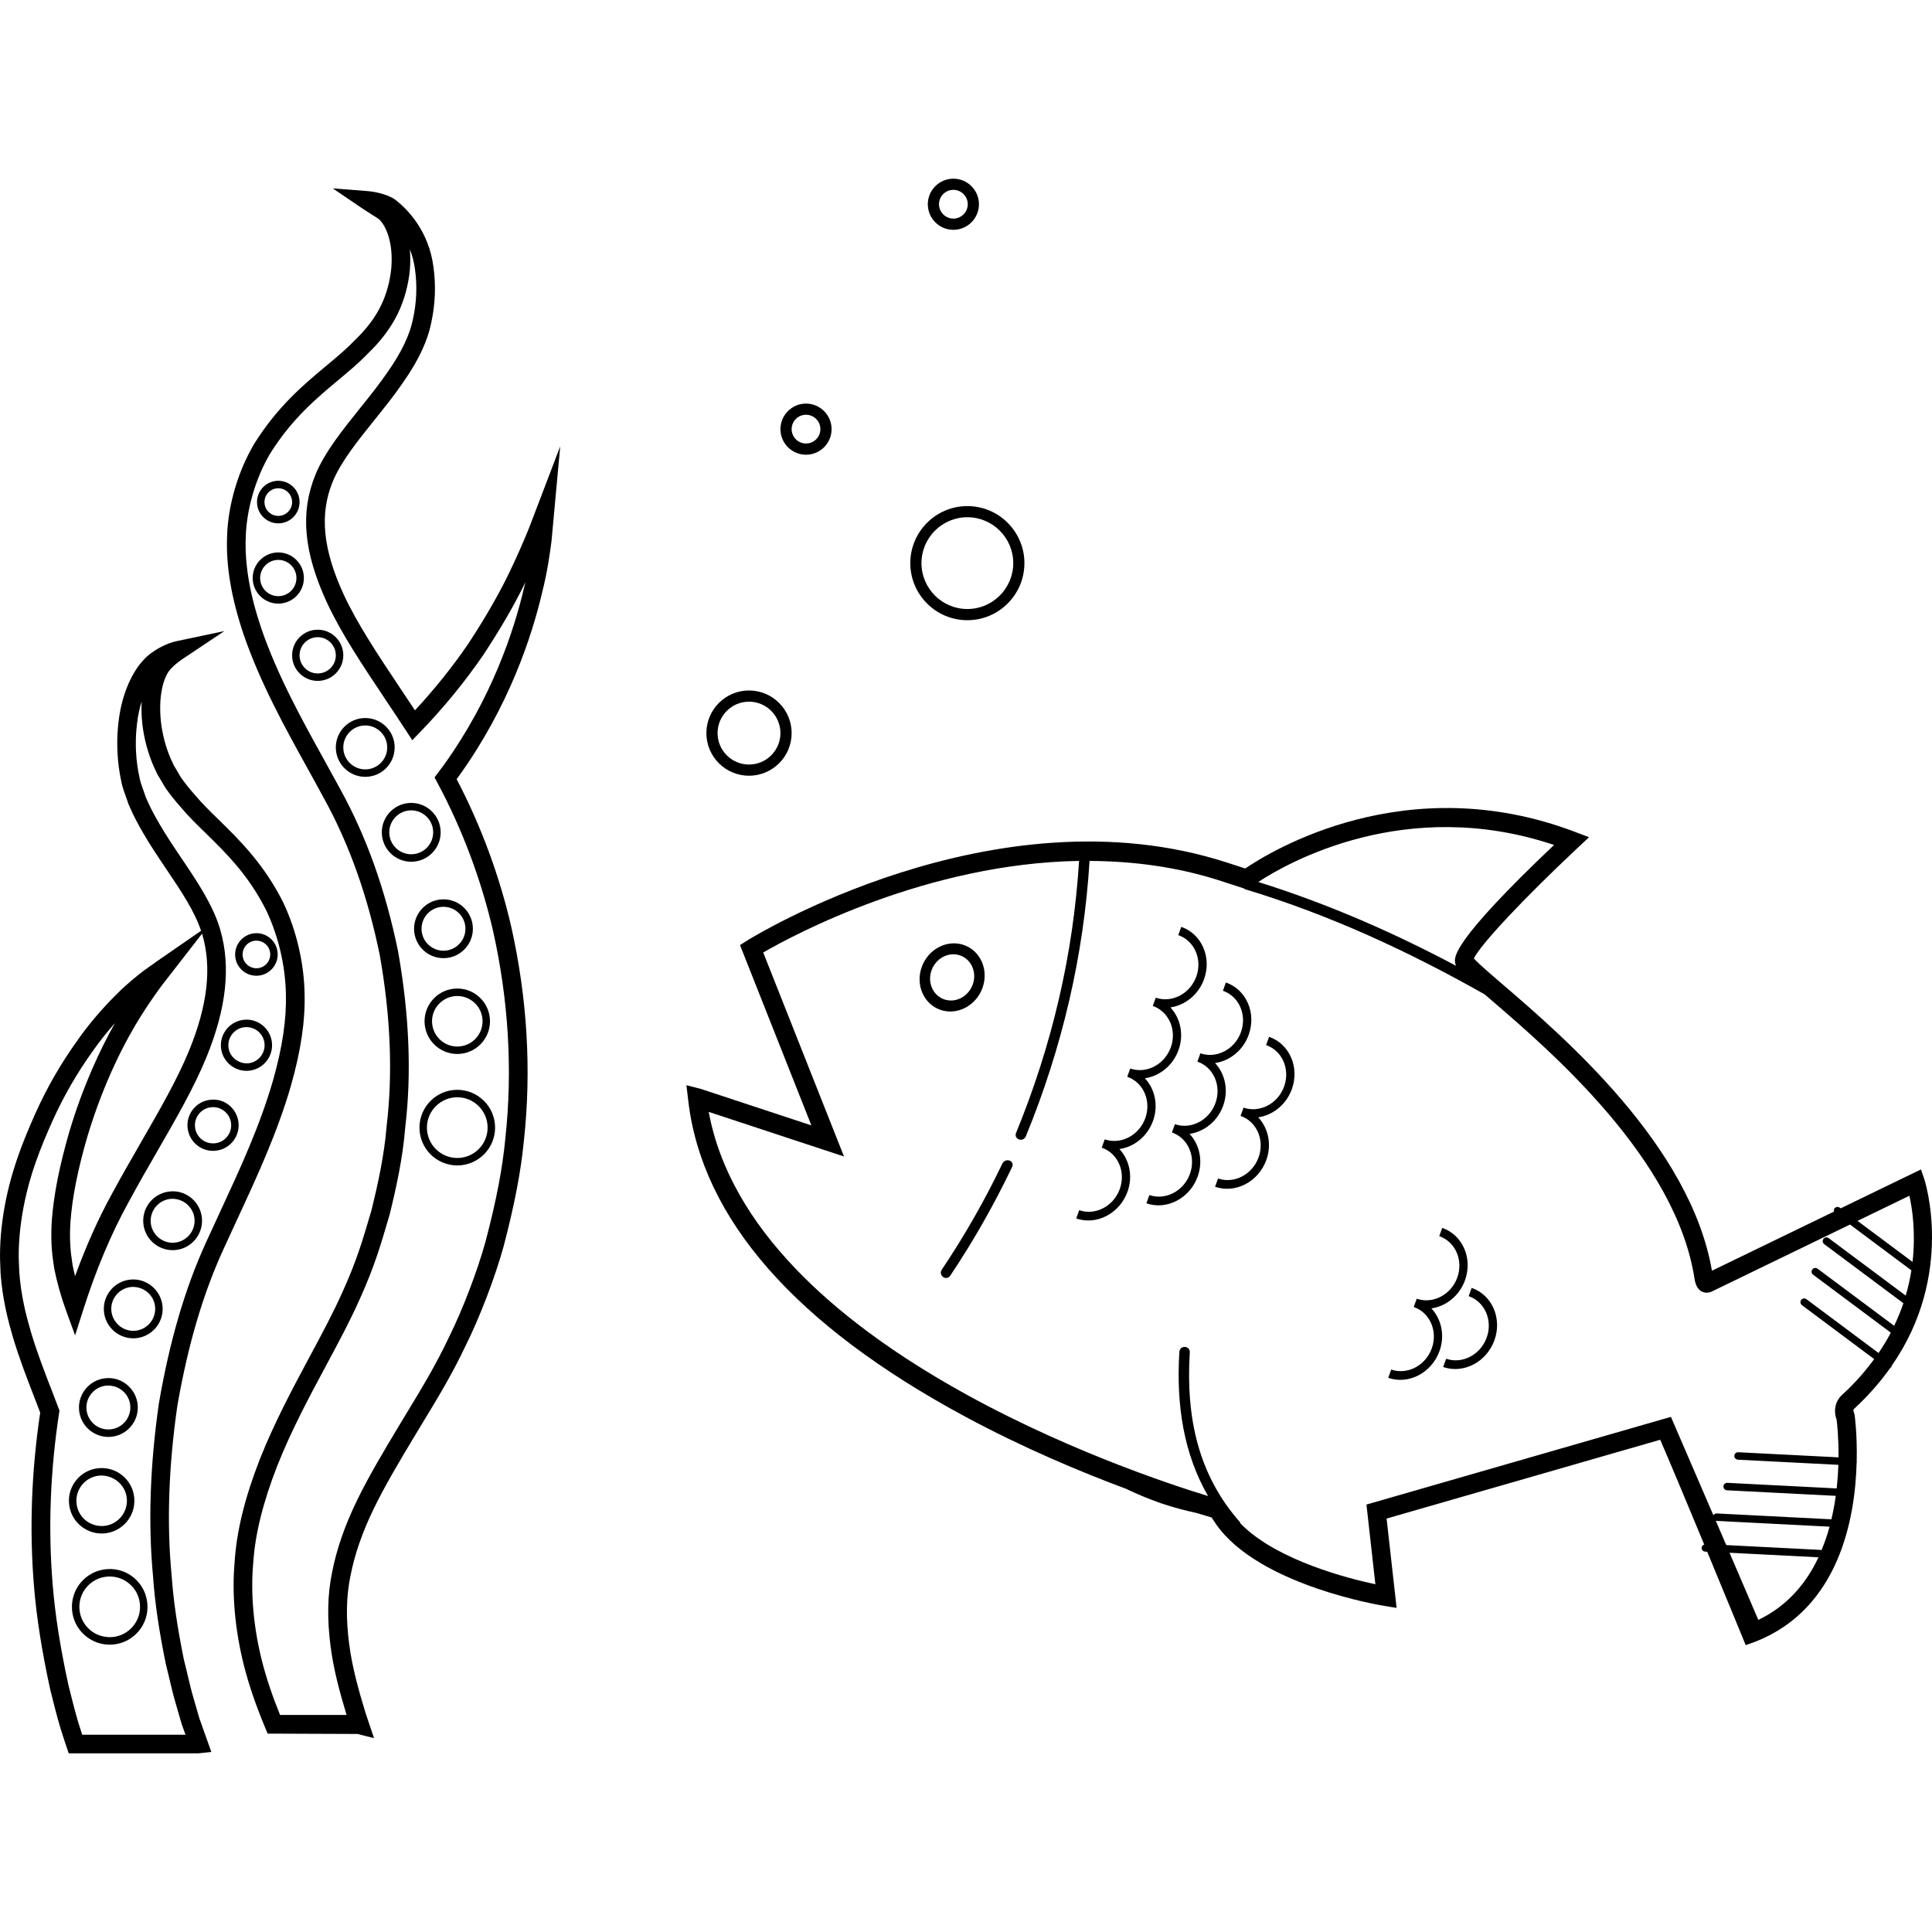 <?xml version="1.0" encoding="iso-8859-1"?>
<!-- Uploaded to: SVG Repo, www.svgrepo.com, Generator: SVG Repo Mixer Tools -->
<svg fill="#000000" height="800px" width="800px" version="1.1" id="Layer_1" xmlns="http://www.w3.org/2000/svg" xmlns:xlink="http://www.w3.org/1999/xlink" 
	 viewBox="0 0 293.511 293.511" xml:space="preserve">
<g>
	<g>
		<g>
			<path d="M292.322,179.074l-0.488-1.412l-12.196,5.908l-0.14-0.104c-0.248-0.18-0.604-0.132-0.796,0.116
				c-0.108,0.144-0.116,0.316-0.072,0.48l-18.552,8.988c-3.26-18.98-22.488-35.504-31.784-43.492
				c-1.844-1.584-3.74-3.216-4.38-3.944c0.956-2.064,7.524-9.08,15.748-16.788l1.744-1.636l-2.104-0.8
				c-25.688-9.768-46.296,2.948-50.124,5.552l-2.732-0.888c-35.428-11.512-72.568,11.6-72.94,11.836l-1.084,0.688l10.844,27.392
				c-5.316-1.752-16.012-5.28-16.852-5.56l-2.132-0.544l0.28,2.368c2.108,17.94,16.264,34.084,42.068,47.98
				c8.804,4.744,17.524,8.388,24.388,10.948c1.688,0.796,3.412,1.536,5.212,2.16l0.216,0.076c1.792,0.608,3.6,1.08,5.412,1.476
				c0.992,0.304,1.764,0.532,2.212,0.664c0.172,0.28,0.38,0.584,0.608,0.92c3.256,4.772,9.728,7.912,15.356,9.852
				c5.308,1.832,9.864,2.592,10.244,2.656l1.896,0.308l-1.52-13.572l41.568-11.972c1.648,3.816,4.248,10.04,6.688,15.928
				c-0.212,0.068-0.384,0.236-0.396,0.472c-0.016,0.312,0.224,0.58,0.536,0.596l0.308,0.016c3.112,7.508,5.852,14.192,5.852,14.192
				l1.6-0.58c12.584-5.028,15.02-18.612,15.252-27.14c0.008-0.028,0.036-0.048,0.036-0.076c0-0.032-0.028-0.052-0.028-0.084
				c0.1-4.128-0.304-7.048-0.32-7.136l-0.132-0.424c0,0-0.116-0.304-0.004-0.404c2.26-2.08,4.088-4.2,5.596-6.328
				c0.036-0.028,0.088-0.02,0.116-0.056c0.044-0.056,0.032-0.128,0.048-0.192C297.086,193.566,292.378,179.238,292.322,179.074z
				 M236.094,128.366c-15.56,14.768-15.172,17.04-15.028,17.912c0.024,0.148,0.076,0.296,0.14,0.448
				c-9.628-5.12-19.588-9.46-30.052-12.736C195.598,131.082,213.566,120.822,236.094,128.366z M267.126,246.094
				c-0.824-1.944-2.476-5.788-4.376-10.2l13.516,0.692C274.442,240.466,271.586,243.962,267.126,246.094z M276.718,235.522
				c-0.044-0.016-0.076-0.056-0.124-0.06l-14.34-0.732c-0.524-1.208-1.056-2.448-1.596-3.7c0.02,0.004,0.032,0.024,0.052,0.024
				l17.244,0.88C277.626,233.142,277.21,234.342,276.718,235.522z M289.518,196.83l-11.704-8.732
				c-0.248-0.184-0.604-0.136-0.796,0.116c-0.188,0.252-0.136,0.608,0.116,0.796l12.032,8.976c-0.376,1.128-0.852,2.276-1.404,3.432
				l-11.636-8.68c-0.252-0.184-0.608-0.136-0.796,0.116c-0.188,0.252-0.136,0.608,0.116,0.796l11.808,8.808
				c-0.54,1.028-1.16,2.06-1.86,3.092l-10.956-8.176c-0.252-0.184-0.604-0.136-0.796,0.116c-0.188,0.252-0.136,0.608,0.116,0.796
				l10.972,8.188c-1.344,1.832-2.928,3.66-4.88,5.436c-1.188,1.088-1.264,2.66-0.828,3.772c0.08,0.616,0.312,2.796,0.288,5.72
				l-15.228-0.776c-0.332-0.012-0.58,0.224-0.596,0.536s0.224,0.58,0.536,0.596l15.268,0.78c-0.036,1.12-0.12,2.328-0.256,3.584
				l-16.608-0.848c-0.348-0.004-0.58,0.224-0.596,0.536s0.224,0.58,0.536,0.596l16.528,0.844c-0.16,1.164-0.38,2.356-0.664,3.564
				l-17.464-0.892c-0.2,0.004-0.36,0.12-0.468,0.276c-2.232-5.18-4.488-10.404-5.988-13.88l-0.46-1.068l-46.256,13.324l1.356,12.112
				c-4.256-0.916-14.62-3.58-20.124-8.868l-0.392-0.396c-0.032-0.06-0.004-0.124-0.056-0.18c-6.336-7.168-8.232-15.888-7.624-25.776
				c0.064-1.068-1.52-1.148-1.584-0.072c-0.496,8.088,0.664,15.468,4.36,21.884c-11.176-3.4-69.268-22.696-75.86-58.36
				c5.224,1.724,17.588,5.8,17.588,5.8l2.964,0.976l-12.272-30.992c4.828-2.792,24.948-13.532,47.984-13.912
				c-0.884,14.216-4.096,27.96-9.564,41.304c-0.412,1.004,1.076,1.516,1.488,0.512c5.528-13.496,8.78-27.428,9.668-41.812
				c6.544,0.032,13.28,0.872,19.968,3.044l3.5,1.14c0.044,0.024,0.048,0.076,0.104,0.096c12.828,3.872,24.844,9.428,36.456,15.996
				c0.292,0.252,0.576,0.496,0.908,0.78c9.152,7.864,28.196,24.228,30.976,42.444c0.164,1.06,0.588,1.728,1.272,1.996
				c0.552,0.18,1.076,0.084,1.46-0.136l20.884-10.12l9.324,6.956C290.186,194.226,289.906,195.506,289.518,196.83z M290.554,191.71
				l-8.356-6.232l7.88-3.82C290.506,183.574,291.062,187.234,290.554,191.71z"/>
			<path d="M152.27,176.79c-2.676,5.592-5.736,10.944-9.18,16.08c-0.604,0.9,0.676,1.816,1.28,0.916
				c3.532-5.268,6.644-10.756,9.384-16.484C154.226,176.322,152.738,175.818,152.27,176.79z"/>
			<path d="M149.262,150.078c0.98-2.716-0.292-5.64-2.84-6.516c-2.544-0.876-5.412,0.62-6.388,3.336
				c-0.98,2.716,0.292,5.64,2.84,6.52C145.418,154.294,148.286,152.798,149.262,150.078z M143.446,151.826
				c-1.724-0.596-2.588-2.576-1.924-4.42c0.664-1.84,2.608-2.856,4.332-2.26s2.588,2.576,1.928,4.416
				C147.114,151.41,145.17,152.422,143.446,151.826z"/>
			<path d="M175.166,170.29c0.852-2.368,0.284-4.852-1.232-6.476c2.224-0.332,4.256-1.92,5.108-4.288s0.284-4.852-1.232-6.476
				c2.224-0.332,4.256-1.92,5.112-4.288c1.196-3.312-0.36-6.88-3.464-7.952l-0.452,1.256c2.456,0.848,3.684,3.668,2.74,6.288
				c-0.944,2.62-3.708,4.064-6.164,3.216l-0.452,1.256c2.456,0.848,3.684,3.668,2.74,6.288c-0.944,2.62-3.708,4.064-6.164,3.216
				l-0.452,1.256c2.456,0.848,3.684,3.668,2.74,6.288c-0.944,2.62-3.708,4.064-6.164,3.22l-0.452,1.256
				c2.456,0.848,3.684,3.668,2.74,6.288c-0.944,2.62-3.708,4.064-6.164,3.216l-0.452,1.256c3.104,1.072,6.6-0.756,7.792-4.068
				c0.852-2.368,0.284-4.852-1.232-6.476C172.278,174.246,174.31,172.662,175.166,170.29z"/>
			<path d="M185.826,167.978c0.852-2.368,0.284-4.852-1.232-6.476c2.224-0.332,4.256-1.92,5.108-4.288
				c1.196-3.312-0.36-6.88-3.464-7.952l-0.452,1.256c2.456,0.848,3.684,3.668,2.74,6.288c-0.944,2.62-3.708,4.064-6.164,3.216
				l-0.448,1.264c2.456,0.848,3.684,3.668,2.74,6.288c-0.944,2.62-3.708,4.064-6.164,3.216l-0.452,1.256
				c2.456,0.848,3.684,3.668,2.74,6.288c-0.944,2.62-3.708,4.064-6.164,3.22l-0.452,1.256c3.104,1.072,6.6-0.756,7.792-4.072
				c0.852-2.368,0.284-4.852-1.232-6.476C182.938,171.934,184.974,170.35,185.826,167.978z"/>
			<path d="M192.798,157.514l-0.452,1.256c2.456,0.848,3.684,3.668,2.74,6.288c-0.944,2.62-3.708,4.064-6.164,3.216l-0.452,1.256
				c2.456,0.848,3.684,3.668,2.74,6.288c-0.944,2.62-3.708,4.064-6.164,3.22l-0.452,1.256c3.104,1.072,6.6-0.756,7.792-4.072
				c0.852-2.368,0.284-4.852-1.232-6.476c2.22-0.332,4.256-1.92,5.108-4.288C197.454,162.15,195.902,158.582,192.798,157.514z"/>
			<path d="M222.566,194.494c1.196-3.316-0.356-6.88-3.46-7.952l-0.452,1.256c2.456,0.848,3.684,3.668,2.74,6.288
				c-0.944,2.62-3.708,4.064-6.164,3.216l-0.452,1.256c2.456,0.848,3.684,3.668,2.74,6.288c-0.944,2.62-3.708,4.064-6.164,3.22
				l-0.452,1.256c3.104,1.072,6.6-0.756,7.792-4.072c0.852-2.368,0.284-4.852-1.232-6.476
				C219.678,198.45,221.71,196.866,222.566,194.494z"/>
			<path d="M223.574,195.658l-0.452,1.256c2.456,0.848,3.684,3.668,2.74,6.288c-0.944,2.62-3.708,4.064-6.164,3.22l-0.452,1.256
				c3.104,1.072,6.6-0.756,7.792-4.072C228.23,200.294,226.678,196.726,223.574,195.658z"/>
			<path d="M113.79,117.85c3.572,0,6.476-2.904,6.476-6.476c0-3.572-2.904-6.476-6.476-6.476c-3.572,0-6.476,2.904-6.476,6.476
				C107.314,114.946,110.218,117.85,113.79,117.85z M113.79,106.598c2.632,0,4.776,2.144,4.776,4.776
				c0,2.632-2.144,4.776-4.776,4.776c-2.636,0-4.776-2.144-4.776-4.776C109.014,108.742,111.154,106.598,113.79,106.598z"/>
			<path d="M146.962,94.222c4.78,0,8.668-3.888,8.668-8.668c0-4.78-3.888-8.668-8.668-8.668c-4.78,0-8.668,3.888-8.668,8.668
				C138.294,90.334,142.182,94.222,146.962,94.222z M146.962,78.578c3.844,0,6.972,3.128,6.972,6.972s-3.128,6.972-6.972,6.972
				s-6.972-3.128-6.972-6.972S143.118,78.578,146.962,78.578z"/>
			<path d="M122.45,69.082c2.144,0,3.884-1.744,3.884-3.884c0-2.14-1.744-3.884-3.884-3.884s-3.884,1.744-3.884,3.884
				C118.566,67.338,120.306,69.082,122.45,69.082z M122.45,63.01c1.204,0,2.184,0.98,2.184,2.184c0,1.204-0.98,2.184-2.184,2.184
				c-1.204,0-2.184-0.98-2.184-2.184C120.266,63.99,121.246,63.01,122.45,63.01z"/>
			<path d="M144.838,34.914c2.144,0,3.884-1.744,3.884-3.884c0-2.14-1.744-3.884-3.884-3.884s-3.884,1.744-3.884,3.884
				C140.954,33.17,142.698,34.914,144.838,34.914z M144.838,28.842c1.204,0,2.184,0.98,2.184,2.184c0,1.204-0.98,2.184-2.184,2.184
				s-2.184-0.98-2.184-2.184C142.654,29.822,143.634,28.842,144.838,28.842z"/>
			<path d="M77.15,87.442c-1.548,3.168-3.656,6.792-6.08,10.464c-2.384,3.472-5.08,6.832-8.028,10.008
				c-0.756-1.148-1.508-2.272-2.248-3.376c-3.328-4.984-6.472-9.688-8.576-14.212c-3.176-6.904-3.696-12.184-1.684-17.124
				c1.248-3.032,3.724-6.12,6.348-9.388c1.5-1.868,3.056-3.804,4.38-5.752c2.332-3.328,3.728-6.316,4.264-9.096
				c0.6-2.76,0.712-5.58,0.332-8.36c-0.7-5.496-3.888-8.752-5.724-10.204c-0.944-0.748-2.9-1.264-4.26-1.368l-5.32-0.416l4.416,3
				c0.34,0.232,0.792,0.516,1.244,0.804c0.604,0.384,1.208,0.752,1.412,0.928c1.048,1.016,2.148,3.572,1.816,7.42
				c-0.192,1.98-0.732,3.936-1.564,5.652c-0.924,1.896-2.228,3.604-4.14,5.424c-1.168,1.228-2.596,2.416-4.112,3.676
				c-3.472,2.896-7.412,6.176-10.984,11.864c-2.5,4.216-4.012,9.368-4.144,14.124c-0.18,4.456,0.636,9.304,2.496,14.832
				c2.544,7.412,6.24,14.092,9.816,20.556c0.824,1.492,1.644,2.968,2.436,4.444c3.824,6.952,6.584,14.716,8.436,23.696
				c1.656,9.3,2.012,18.036,1.056,26.016c-0.364,4.52-1.368,9.004-2.284,12.736l-0.1,0.344c-1.26,4.292-2.172,7.392-4.24,11.96
				c-1.4,3.168-3.18,6.496-5.072,10.016c-2.628,4.904-5.344,9.972-7.548,15.52c-2.332,5.988-3.556,10.996-3.856,15.724
				c-0.424,4.808,0.052,10.176,1.384,15.54c0.776,3.064,1.816,6.116,3.272,9.608l0.364,0.872l13.652,0.052l2.508,0.636l-1.272-3.78
				c-1.036-3.388-2.056-7.008-2.504-10.528c-0.508-3.92-0.448-7.192,0.192-10.316c0.636-3.288,1.804-6.656,3.572-10.292
				c1.704-3.492,3.812-7.048,6.392-11.332l1.272-2.1c2.064-3.404,4.2-6.92,6.256-11.252c2.164-4.348,4.492-10.432,5.792-15.156
				c1.68-6.42,2.628-11.388,3.076-16.084c1.156-10.652,0.508-21.548-1.92-32.396c-1.768-7.712-4.636-15.456-8.304-22.456
				c0.14-0.188,0.276-0.372,0.404-0.552c7.504-10.472,11.024-21.056,12.648-28.064c0.764-3.052,1.112-5.668,1.364-7.58l1.32-14.372
				l-4.684,12.28C79.49,82.418,78.39,84.898,77.15,87.442z M79.662,89.09c-1.572,6.784-4.96,16.984-12.204,27.088
				c-0.172,0.248-0.364,0.496-0.556,0.744l-0.888,1.184l0.428,0.796c3.756,6.988,6.684,14.788,8.468,22.548
				c2.356,10.54,2.984,21.124,1.864,31.484c-0.432,4.556-1.356,9.384-2.996,15.632c-1.252,4.548-3.5,10.428-5.604,14.652
				c-2.004,4.228-4.104,7.684-6.132,11.024l-1.276,2.112c-2.616,4.344-4.756,7.952-6.512,11.552
				c-1.876,3.864-3.124,7.46-3.804,10.98c-0.704,3.42-0.772,6.992-0.228,11.228c0.448,3.516,1.416,7.068,2.432,10.424H42.546
				c-1.216-3-2.104-5.668-2.78-8.332c-1.252-5.052-1.704-10.1-1.304-14.636c0.284-4.464,1.448-9.2,3.668-14.9
				c2.14-5.392,4.82-10.388,7.412-15.22c1.916-3.572,3.724-6.944,5.16-10.2c2.144-4.736,3.128-8.08,4.372-12.316l0.12-0.408
				c0.96-3.904,1.992-8.528,2.364-13.192c0.988-8.204,0.624-17.22-1.088-26.832c-1.916-9.304-4.772-17.328-8.728-24.52
				c-0.796-1.472-1.616-2.956-2.448-4.46c-3.516-6.352-7.152-12.924-9.612-20.096c-1.748-5.184-2.512-9.696-2.348-13.82
				c0.116-4.244,1.516-9.016,3.732-12.744c3.312-5.272,7.068-8.404,10.38-11.164c1.576-1.316,3.064-2.556,4.296-3.848
				c2.088-1.984,3.62-4.004,4.684-6.188c0.98-2.02,1.612-4.312,1.836-6.632c0.096-1.092,0.092-2.156,0.004-3.16
				c0.36,0.916,0.64,1.952,0.788,3.104c0.336,2.468,0.236,4.956-0.3,7.424c-0.456,2.38-1.74,5.084-3.82,8.056
				c-1.272,1.868-2.788,3.756-4.256,5.584c-2.636,3.28-5.36,6.672-6.76,10.088c-2.332,5.732-1.8,11.708,1.736,19.388
				c2.196,4.724,5.4,9.52,8.792,14.596c1.052,1.572,2.128,3.184,3.216,4.852l0.972,1.492l1.236-1.28
				c3.54-3.664,6.752-7.588,9.564-11.688c2.54-3.848,4.652-7.484,6.276-10.804c0.04-0.084,0.084-0.168,0.124-0.252
				C79.77,88.65,79.714,88.87,79.662,89.09z"/>
			<path d="M42.278,79.51c1.784,0,3.232-1.448,3.232-3.232s-1.448-3.236-3.232-3.236s-3.232,1.452-3.232,3.236
				S40.494,79.51,42.278,79.51z M42.278,74.178c1.16,0,2.1,0.944,2.1,2.1s-0.94,2.1-2.1,2.1c-1.16,0-2.1-0.94-2.1-2.1
				C40.178,75.118,41.118,74.178,42.278,74.178z"/>
			<path d="M46.166,87.814c0-2.144-1.744-3.888-3.888-3.888s-3.888,1.744-3.888,3.888c0,2.144,1.744,3.888,3.888,3.888
				S46.166,89.962,46.166,87.814z M42.278,90.57c-1.52,0-2.756-1.236-2.756-2.756c0-1.52,1.236-2.756,2.756-2.756
				s2.756,1.236,2.756,2.756C45.034,89.334,43.798,90.57,42.278,90.57z"/>
			<path d="M48.266,95.666c-2.144,0-3.888,1.744-3.888,3.888c0,2.144,1.744,3.888,3.888,3.888c2.144,0,3.888-1.744,3.888-3.888
				C52.154,97.41,50.41,95.666,48.266,95.666z M48.266,102.31c-1.52,0-2.756-1.236-2.756-2.752c0-1.52,1.236-2.756,2.756-2.756
				c1.516,0,2.752,1.236,2.752,2.756C51.022,101.07,49.782,102.31,48.266,102.31z"/>
			<path d="M59.958,113.55c0-2.464-2.004-4.468-4.468-4.468c-2.464,0-4.472,2.004-4.472,4.468s2.004,4.468,4.472,4.468
				C57.958,118.018,59.958,116.014,59.958,113.55z M55.49,116.886c-1.84,0-3.336-1.496-3.336-3.336c0-1.84,1.5-3.336,3.336-3.336
				s3.336,1.496,3.336,3.336C58.826,115.39,57.33,116.886,55.49,116.886z"/>
			<path d="M62.474,121.978c-2.464,0-4.468,2.004-4.468,4.472c0,2.468,2.004,4.468,4.468,4.468c2.464,0,4.472-2.004,4.472-4.468
				C66.946,123.986,64.938,121.978,62.474,121.978z M62.474,129.782c-1.84,0-3.336-1.496-3.336-3.336
				c0-1.84,1.496-3.336,3.336-3.336c1.84,0,3.336,1.5,3.336,3.336C65.81,128.282,64.314,129.782,62.474,129.782z"/>
			<path d="M62.906,141.098c0,2.464,2.004,4.468,4.468,4.468s4.468-2.004,4.468-4.468c0-2.464-2.004-4.472-4.468-4.472
				S62.906,138.634,62.906,141.098z M67.374,137.762c1.84,0,3.336,1.5,3.336,3.336s-1.496,3.336-3.336,3.336
				c-1.84,0-3.336-1.496-3.336-3.336C64.038,139.258,65.534,137.762,67.374,137.762z"/>
			<path d="M64.498,155.15c0,2.744,2.232,4.972,4.972,4.972s4.972-2.232,4.972-4.972c0-2.74-2.232-4.972-4.972-4.972
				S64.498,152.41,64.498,155.15z M73.31,155.15c0,2.116-1.724,3.84-3.836,3.84c-2.116,0-3.84-1.724-3.84-3.84
				c0-2.116,1.724-3.836,3.84-3.836C71.586,151.314,73.31,153.034,73.31,155.15z"/>
			<path d="M69.47,165.566c-3.168,0-5.744,2.576-5.744,5.744c0,3.168,2.576,5.744,5.744,5.744c3.168,0,5.744-2.576,5.744-5.744
				C75.214,168.142,72.638,165.566,69.47,165.566z M69.47,175.922c-2.544,0-4.612-2.068-4.612-4.612s2.068-4.612,4.612-4.612
				c2.54,0,4.608,2.068,4.608,4.612S72.014,175.922,69.47,175.922z"/>
			<path d="M38.95,148.234c0.084,0,0.168,0,0.248-0.008c1.776-0.136,3.112-1.692,2.98-3.468c-0.064-0.86-0.46-1.644-1.116-2.208
				c-0.656-0.564-1.5-0.844-2.352-0.768c-1.776,0.136-3.112,1.688-2.98,3.468c0.064,0.86,0.46,1.644,1.116,2.208
				C37.442,147.966,38.182,148.234,38.95,148.234z M37.362,143.634c0.364-0.424,0.876-0.684,1.432-0.728
				c0.056-0.004,0.108-0.004,0.164-0.004c0.5,0,0.98,0.176,1.364,0.508c0.424,0.364,0.684,0.876,0.728,1.432
				c0.084,1.152-0.78,2.164-1.936,2.252c-0.56,0.032-1.1-0.136-1.528-0.5c-0.424-0.364-0.684-0.876-0.728-1.432
				C36.822,144.602,36.998,144.062,37.362,143.634z"/>
			<path d="M33.938,189.806c0.684-1.512,1.396-3.04,2.108-4.584c2.992-6.448,6.084-13.12,8.16-20.304
				c1.524-5.368,2.18-9.84,2.064-14.064c-0.096-4.592-1.228-9.428-3.18-13.616l-0.012-0.028c-2.908-5.892-6.768-9.668-9.872-12.696
				c-1.296-1.264-2.516-2.46-3.532-3.672c-0.84-0.94-1.672-1.984-2.196-2.752l-0.92-1.556c-0.156-0.232-0.284-0.536-0.42-0.836
				l-0.188-0.404c-0.764-1.752-1.284-3.72-1.504-5.668c-0.404-3.88,0.372-6.516,1.236-7.692c0.24-0.328,0.852-1.02,2.288-1.976
				l6.12-4.084l-7.2,1.516c-1.64,0.344-3.044,1.188-3.932,1.832c-2.504,1.816-4.396,5.772-4.936,10.316
				c-0.332,2.66-0.272,5.348,0.184,8.036l0.092,0.492c0.112,0.584,0.224,1.184,0.436,1.84l0.784,2.248
				c0.732,1.74,1.496,3.128,2.212,4.364c1.076,1.868,2.312,3.7,3.532,5.512c2.18,3.236,4.252,6.304,5.284,9.376l-6.532,4.512
				l-2.152,1.528c-1.032,0.804-2.444,1.9-4.028,3.484c-2.364,2.332-4.368,4.688-6.116,7.192c-2.46,3.428-4.584,7.116-6.312,10.96
				c-1.952,4.356-3.888,9.188-4.836,14.996c-0.256,1.556-0.428,3.1-0.512,4.6c-0.044,0.8-0.064,1.608-0.056,2.468l0.084,2.288
				c0.28,3.86,1.096,7.044,1.86,9.664c0.976,3.272,2.144,6.288,3.276,9.208l0.884,2.296c-1.34,8.972-1.66,17.872-0.936,26.452
				c0.38,4.648,1.176,9.72,2.444,15.56l0.3,1.188c0.544,2.176,1.06,4.236,1.82,6.468l0.704,2.096h19.744l1.924-0.204l-1.816-5.104
				l-0.848-2.936c-0.368-1.212-0.68-2.552-0.996-3.892c-0.176-0.752-0.356-1.508-0.528-2.176c-1-4.94-1.588-8.992-1.852-12.78
				c-0.752-7.86-0.452-16.516,0.876-25.7C28.546,204.362,30.83,196.586,33.938,189.806z M21.47,154.25
				c1.316-2.056,2.428-3.632,3.208-4.664l6.016-7.744c0.02,0.068,0.04,0.132,0.06,0.2c1.44,4.976,0.776,10.724-2.032,17.572
				c-1.792,4.368-4.416,8.916-7.188,13.728c-1.484,2.576-3.028,5.252-4.552,8.072c-2.056,3.736-3.92,7.912-5.576,12.456
				c-0.144-0.576-0.268-1.14-0.38-1.688l-0.244-1.764c-0.056-0.524-0.096-1.052-0.12-1.58c-0.048-1.072-0.028-2.156,0.044-3.232
				c0.276-3.72,1.088-7.824,2.56-12.908C15.826,164.166,19.142,157.954,21.47,154.25z M23.254,239.514
				c0.268,3.88,0.872,8.048,1.916,13.18c0.18,0.716,0.356,1.456,0.528,2.196c0.332,1.4,0.66,2.8,1.04,4.048l0.868,3l0.576,1.604
				H12.49l-0.056-0.168c-0.724-2.124-1.224-4.128-1.752-6.248l-0.292-1.152c-1.248-5.748-2-10.56-2.38-15.148
				c-0.712-8.48-0.388-17.284,0.968-26.164l0.056-0.368l-1.152-3.008c-1.112-2.868-2.26-5.832-3.2-8.988
				c-0.72-2.464-1.492-5.472-1.752-9.016l-0.084-2.2c-0.008-0.756,0.008-1.504,0.052-2.244c0.076-1.4,0.236-2.844,0.476-4.296
				c0.94-5.764,2.88-10.404,4.624-14.296c1.652-3.672,3.68-7.192,6.04-10.484c1.06-1.516,2.18-2.936,3.432-4.34
				c-2.204,3.908-4.82,9.436-6.928,16.476c-1.528,5.288-2.376,9.58-2.668,13.508c-0.08,1.188-0.1,2.38-0.048,3.56
				c0.028,0.588,0.072,1.18,0.14,1.8l0.26,1.884c0.416,2.096,1.044,4.34,1.764,6.32l1.42,3.892l1.26-3.948
				c1.92-6.012,4.204-11.444,6.792-16.148c1.512-2.804,3.044-5.46,4.516-8.012c2.824-4.9,5.492-9.524,7.356-14.068
				c3.064-7.46,3.76-13.82,2.132-19.432c-1.072-3.716-3.504-7.324-5.856-10.812c-1.184-1.756-2.384-3.528-3.428-5.344
				c-0.776-1.336-1.424-2.536-2.04-4.004l-0.712-2.052c-0.176-0.54-0.26-1.024-0.352-1.5l-0.096-0.492
				c-0.404-2.368-0.456-4.78-0.156-7.172c0.144-1.232,0.388-2.336,0.692-3.312c-0.056,1.064-0.02,2.188,0.1,3.36
				c0.252,2.24,0.848,4.488,1.748,6.544l0.184,0.396c0.204,0.448,0.412,0.896,0.576,1.124l0.976,1.652
				c0.616,0.908,1.532,2.064,2.42,3.052c1.072,1.288,2.344,2.532,3.696,3.848c3.1,3.028,6.612,6.46,9.304,11.912
				c1.788,3.836,2.82,8.26,2.912,12.472c0.108,3.936-0.516,8.136-1.956,13.216c-2.012,6.968-5.06,13.536-8.008,19.888
				c-0.72,1.548-1.428,3.084-2.116,4.6c-3.212,7-5.564,15.004-7.204,24.508C22.786,222.578,22.486,231.466,23.254,239.514z"/>
			<path d="M37.446,162.682c0.1,0,0.196-0.004,0.296-0.012c2.136-0.164,3.744-2.036,3.58-4.172c-0.08-1.036-0.556-1.98-1.344-2.656
				c-0.788-0.676-1.808-1.008-2.828-0.924c-2.136,0.16-3.744,2.032-3.584,4.172C33.726,161.13,35.438,162.682,37.446,162.682z
				 M35.358,156.998c0.48-0.56,1.148-0.896,1.88-0.952c0.716-0.048,1.444,0.176,2,0.66c0.56,0.48,0.896,1.148,0.952,1.88
				c0.112,1.512-1.024,2.84-2.536,2.956c-1.492,0.08-2.84-1.024-2.956-2.54C34.646,158.27,34.878,157.558,35.358,156.998z"/>
			<path d="M32.358,174.838c0.1,0,0.2-0.004,0.304-0.012c1.036-0.08,1.98-0.556,2.656-1.344c0.676-0.788,1.004-1.792,0.924-2.828
				c-0.164-2.14-2.024-3.788-4.172-3.584c-1.036,0.08-1.98,0.556-2.656,1.344c-0.676,0.788-1.004,1.792-0.924,2.828
				c0.08,1.036,0.556,1.98,1.344,2.656C30.546,174.514,31.434,174.838,32.358,174.838z M30.278,169.158
				c0.48-0.56,1.148-0.896,1.88-0.952c0.072-0.004,0.144-0.008,0.212-0.008c0.66,0,1.288,0.232,1.792,0.668
				c0.56,0.48,0.896,1.148,0.952,1.88c0.056,0.732-0.176,1.444-0.66,2c-0.48,0.56-1.148,0.896-1.88,0.952
				c-0.752,0.04-1.444-0.176-2-0.656c-0.56-0.48-0.896-1.148-0.952-1.88C29.566,170.426,29.798,169.718,30.278,169.158z"/>
			<path d="M26.226,189.926c0.112,0,0.228-0.004,0.34-0.012c2.46-0.188,4.304-2.34,4.116-4.796
				c-0.184-2.456-2.356-4.336-4.796-4.116c-2.46,0.188-4.304,2.34-4.116,4.796C21.946,188.138,23.914,189.926,26.226,189.926z
				 M25.974,182.13c1.816-0.116,3.44,1.24,3.58,3.076c0.14,1.832-1.24,3.44-3.076,3.584c-1.796,0.152-3.44-1.24-3.58-3.076
				C22.762,183.878,24.138,182.27,25.974,182.13z"/>
			<path d="M19.902,194.39c-2.46,0.188-4.304,2.34-4.116,4.796c0.176,2.34,2.144,4.132,4.456,4.132c0.112,0,0.228-0.004,0.34-0.012
				c2.46-0.188,4.304-2.34,4.116-4.796C24.514,196.05,22.31,194.19,19.902,194.39z M20.494,202.174
				c-1.784,0.136-3.436-1.24-3.58-3.076c-0.14-1.832,1.24-3.44,3.076-3.584c1.832-0.104,3.44,1.24,3.58,3.076
				C23.706,200.426,22.33,202.034,20.494,202.174z"/>
			<path d="M16.462,218.298c0.112,0,0.228-0.004,0.344-0.012c2.456-0.184,4.304-2.336,4.116-4.796
				c-0.188-2.46-2.36-4.324-4.796-4.116c-2.456,0.188-4.304,2.336-4.116,4.796C12.186,216.51,14.15,218.298,16.462,218.298z
				 M16.21,210.498c1.852-0.108,3.44,1.24,3.584,3.076c0.136,1.836-1.24,3.44-3.076,3.58c-1.856,0.144-3.44-1.244-3.584-3.076
				C13.002,212.246,14.378,210.642,16.21,210.498z"/>
			<path d="M15.438,232.97c0.128,0,0.252-0.004,0.384-0.016c2.732-0.204,4.788-2.6,4.58-5.332c-0.212-2.736-2.592-4.792-5.336-4.58
				c-1.324,0.1-2.528,0.708-3.396,1.716s-1.288,2.292-1.184,3.616C10.686,230.982,12.866,232.97,15.438,232.97z M15.15,224.17
				c2.108-0.112,3.96,1.424,4.12,3.536c0.076,1.02-0.248,2.012-0.916,2.792c-0.668,0.78-1.6,1.248-2.62,1.328
				c-2.14,0.144-3.96-1.428-4.12-3.536C11.454,226.178,13.042,224.33,15.15,224.17z"/>
			<path d="M16.234,238.386c-3.16,0.24-5.532,3.004-5.292,6.164c0.116,1.528,0.82,2.924,1.984,3.92
				c1.052,0.904,2.364,1.388,3.732,1.388c0.148,0,0.296-0.004,0.444-0.016c1.528-0.116,2.924-0.82,3.92-1.984
				c1-1.164,1.488-2.648,1.368-4.176C22.158,240.518,19.402,238.126,16.234,238.386z M20.166,247.114
				c-0.804,0.936-1.92,1.5-3.148,1.596c-1.224,0.072-2.42-0.296-3.352-1.1c-0.936-0.804-1.5-1.92-1.596-3.148
				c-0.092-1.228,0.296-2.42,1.1-3.352c0.804-0.932,1.92-1.5,3.148-1.592c0.12-0.008,0.24-0.012,0.356-0.012
				c1.1,0,2.152,0.388,2.996,1.112c0.932,0.804,1.5,1.92,1.592,3.148C21.358,244.986,20.97,246.178,20.166,247.114z"/>
		</g>
	</g>
</g>
</svg>